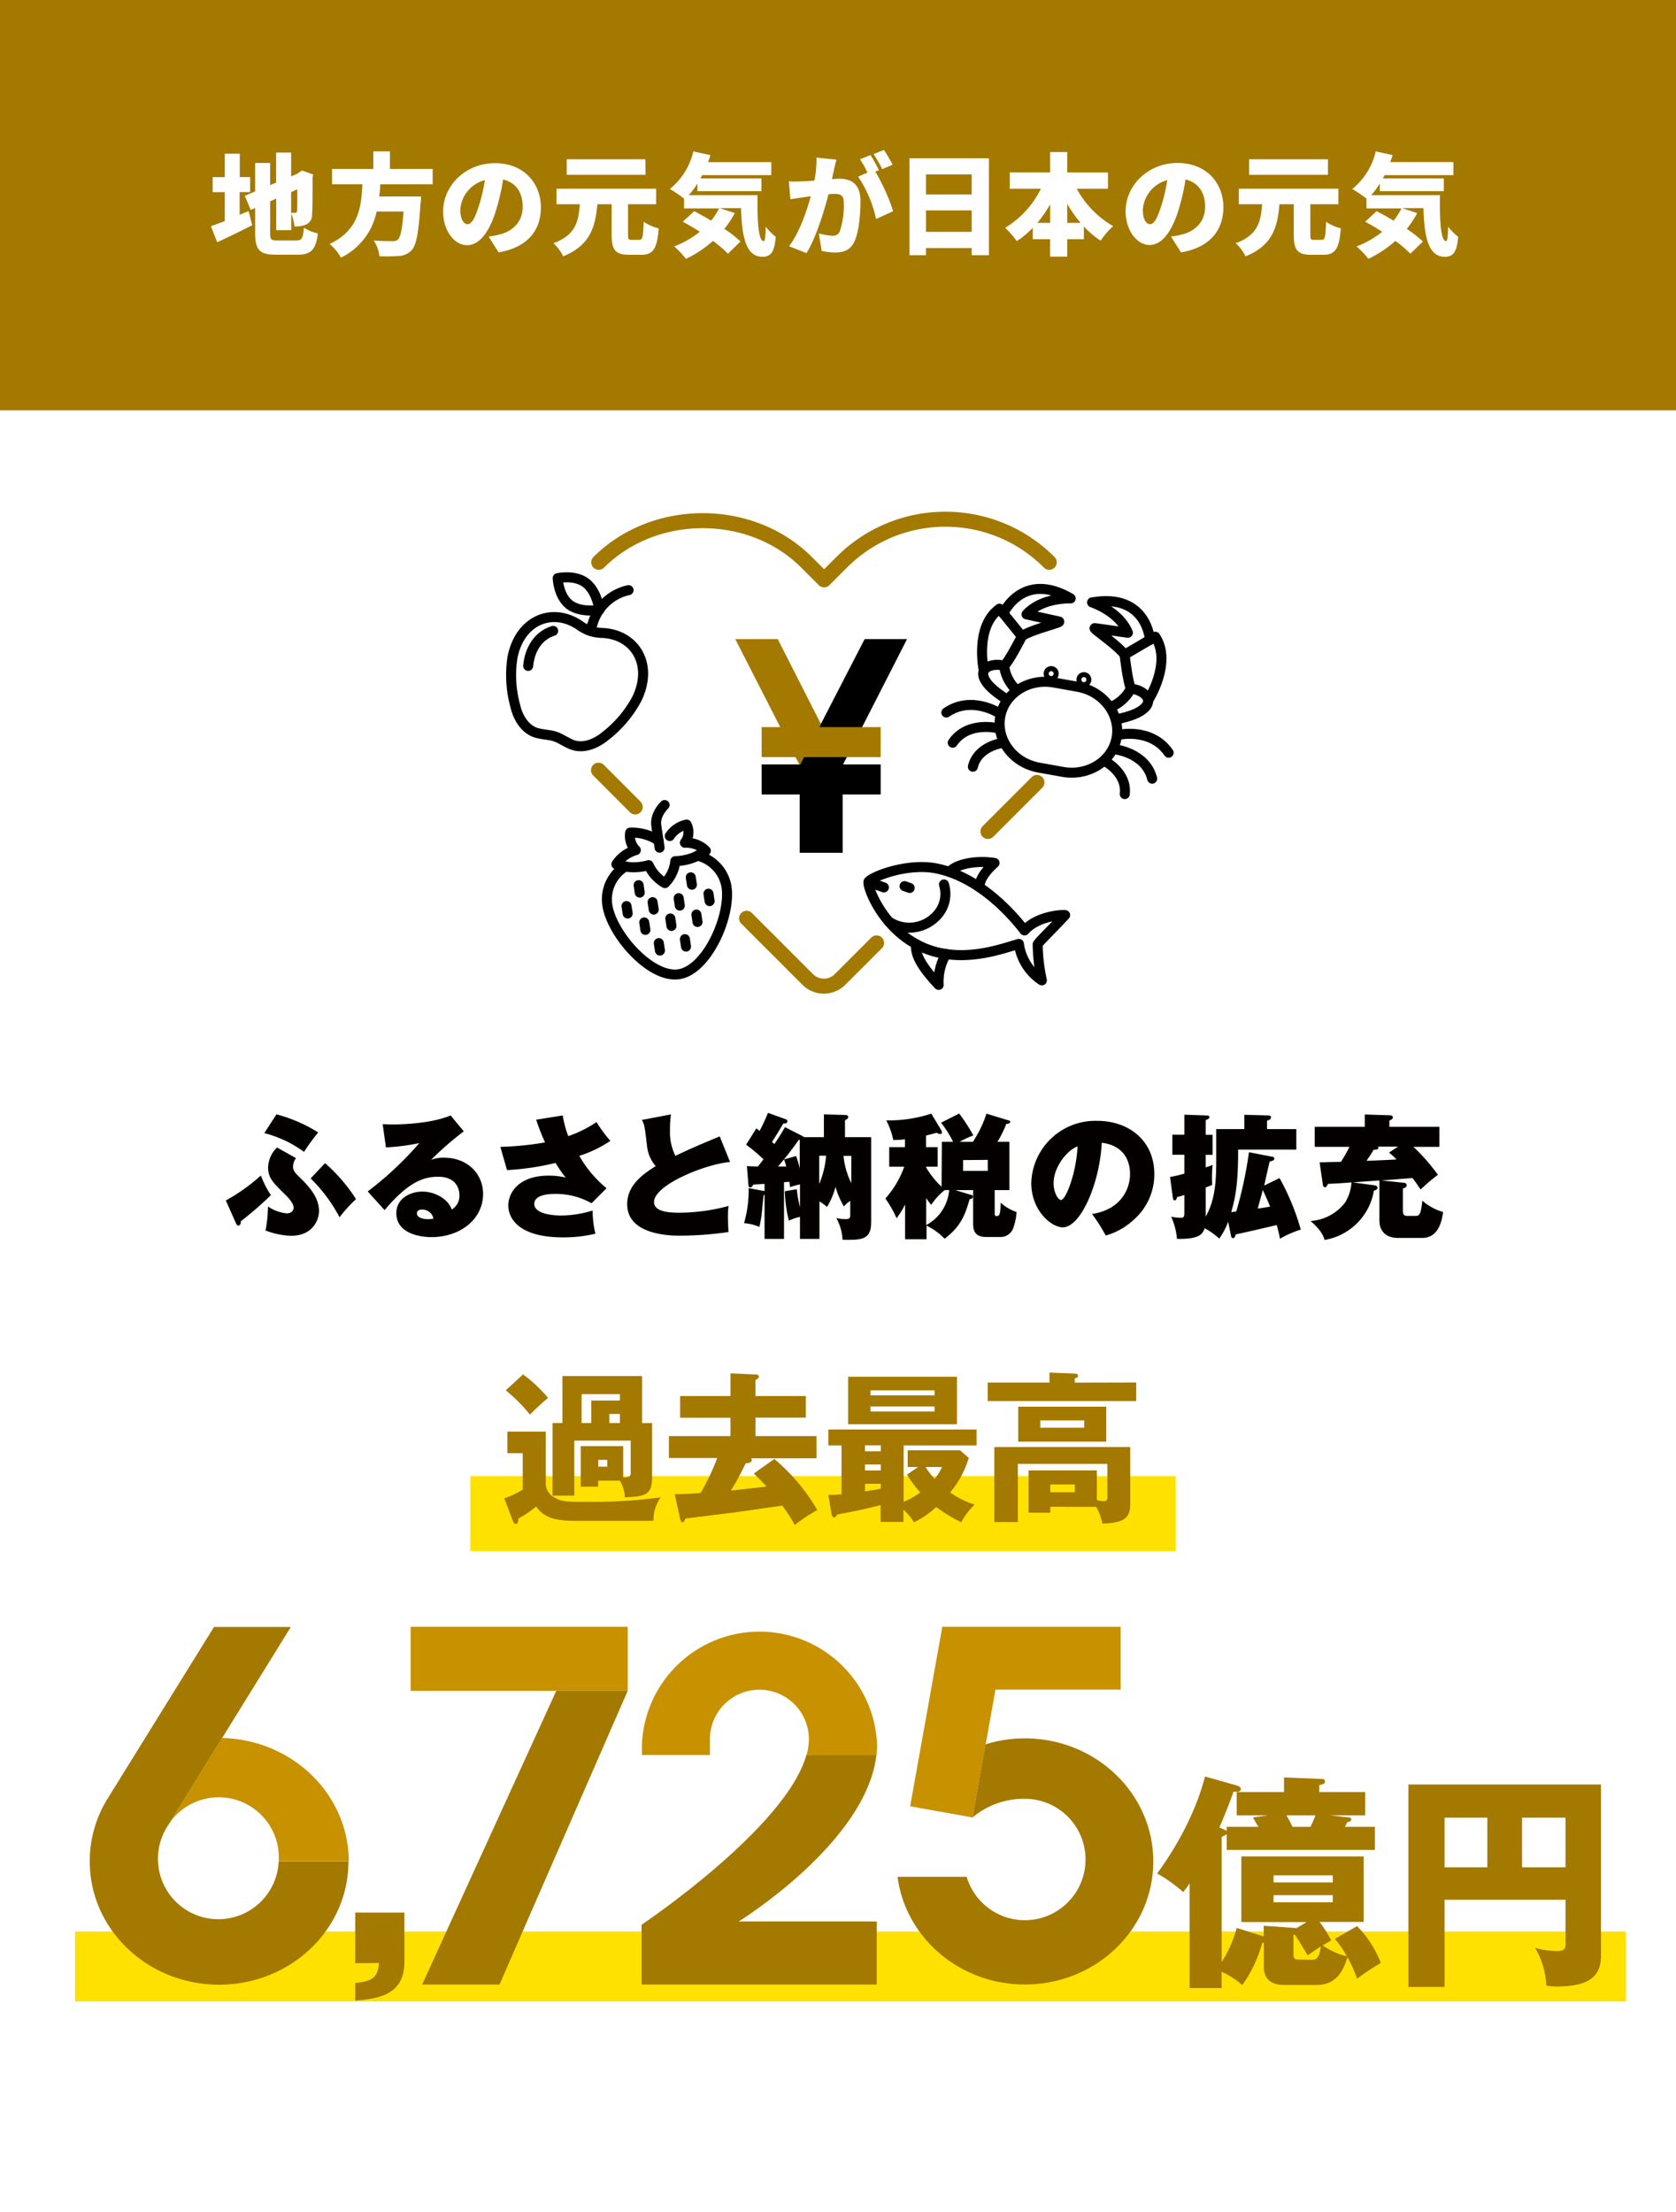 <svg xmlns="http://www.w3.org/2000/svg" viewBox="0 0 335 442"><defs><style>.cls-1{fill:#fff;}.cls-2{fill:#a47900;}.cls-3{fill:#050000;}.cls-4{fill:#ffe100;}.cls-5{fill:#c79100;}.cls-6,.cls-7,.cls-8{fill:none;stroke-linecap:round;}.cls-6,.cls-7{stroke:#000;stroke-width:2px;}.cls-6,.cls-8{stroke-linejoin:round;}.cls-7{stroke-miterlimit:10;}.cls-8{stroke:#a47900;stroke-width:3px;}</style></defs><g id="レイヤー_2" data-name="レイヤー 2"><g id="design"><rect class="cls-1" width="335" height="442"/><rect class="cls-2" width="335" height="82"/><path class="cls-3" d="M45.14,239.92a37.21,37.21,0,0,0,7-5,20.29,20.29,0,0,0,2,3.94,72.19,72.19,0,0,1-6,5.21c0,.46-.13.87-.54.87-.21,0-.38-.35-.43-.46ZM55.26,222.7a30.1,30.1,0,0,1,8.34,3.62,40.39,40.39,0,0,0-2.83,3.88,23.3,23.3,0,0,0-7.94-3.75Zm3.91,8.75a2.87,2.87,0,0,0-.59,1.75c0,.3,0,.78.92,1.7,2.08,2,4.26,4.24,4.26,7.13,0,1.91-1.37,4.94-5.56,4.94a15.38,15.38,0,0,1-5.13-1.06,25.16,25.16,0,0,0,.49-4.8,8.06,8.06,0,0,0,3.73,1.38c1.13,0,1.4-.73,1.4-1.14,0-1-1.43-2.37-1.86-2.78-2.22-2.18-3.24-3.18-3.24-5.24a5.72,5.72,0,0,1,1.78-4Zm5.81,1a33.42,33.42,0,0,1,6.18,7.2,27.63,27.63,0,0,0-3.29,3.62,31.53,31.53,0,0,0-5.78-7.77Z"/><path class="cls-3" d="M92.7,226.1a62.16,62.16,0,0,0-6.54,5.7,6.66,6.66,0,0,1,2.6-.44c4.56,0,7.8,3.11,7.8,7.27,0,4.94-4.46,8.61-10.34,8.61-2.13,0-7-.68-7-4.78,0-3,2.86-4.32,5.21-4.32,2.56,0,5.13,1.48,5.88,3.59a3.22,3.22,0,0,0,1.52-2.89c0-.73-.27-3.67-4.27-3.67-3.13,0-6.15,1.3-10.69,6.67l-3.37-3.73a67.56,67.56,0,0,0,10.31-9.66,44,44,0,0,1-6.67.86l-.65-4.64c.52,0,1.08.05,2,.05,2.7,0,8.1-.32,11.58-1.8Zm-8.37,15.63c-.87,0-1,.51-1,.76,0,.94,1.43,1.16,2.18,1.16a5.45,5.45,0,0,0,1.14-.11A2.3,2.3,0,0,0,84.33,241.73Z"/><path class="cls-3" d="M112.48,222.92a20.13,20.13,0,0,0,1.11,4.13,23.41,23.41,0,0,0,5.64-2.81A26.9,26.9,0,0,0,122,228a24.39,24.39,0,0,1-6.21,3,23.3,23.3,0,0,0,5.45,6.47l-3,3A14.49,14.49,0,0,0,111,238.6c-.73,0-4.21,0-4.21,2,0,1.73,2.88,2.32,5.37,2.32a21.36,21.36,0,0,0,6.29-1,20.46,20.46,0,0,0,.56,4.64,27.7,27.7,0,0,1-6.48.73c-9.06,0-10.93-4-10.93-6.34,0-2.7,2.19-6,8.05-6a14.55,14.55,0,0,1,3.4.38,27.09,27.09,0,0,1-2-2.92,53,53,0,0,1-9.71,1.43l-1.33-4.64a61.54,61.54,0,0,0,8.94-.89,40.24,40.24,0,0,1-1.78-4.54Z"/><path class="cls-3" d="M145.93,232.23c-4.72.35-15.2,4.51-15.2,8,0,2.13,3.65,2.13,5.21,2.13a38.61,38.61,0,0,0,9.69-1.35,12.56,12.56,0,0,0-.13,2.08c0,1,.05,2.11.11,3.13a69.24,69.24,0,0,1-9.64.73c-1.62,0-10.61,0-10.61-6.29,0-3.78,3.13-6,5.7-7.61a7.31,7.31,0,0,1-1.7-3.75c-.52-4.43-.54-4.48-1.06-5.48l5.81-1.11a20.68,20.68,0,0,0-.19,3.08A10.62,10.62,0,0,0,135,231c1.84-.89,3.81-1.81,8.86-3.89Z"/><path class="cls-3" d="M164.68,227.26V222.7l4.3.13c.19,0,.56.06.56.38s-.19.43-.64.68v3.37h5.23v17c0,3.59-2,3.56-5.72,3.51a10.16,10.16,0,0,0-1.24-4.35,7.41,7.41,0,0,0,1.78.22c.81,0,1-.14,1-.92V240a5.48,5.48,0,0,0-1.27,1.11A16.8,16.8,0,0,1,167,237.2a14.61,14.61,0,0,1-1.7,4,11,11,0,0,0-1.51-1.1v7.5h-3.89v-4.4a8.35,8.35,0,0,0-2.21.76,25.57,25.57,0,0,1-.81-5.89l2.38-.4a28.59,28.59,0,0,0,.64,3.62v-4.59a15.18,15.18,0,0,0-2,.56c0-.4-.08-.73-.11-1.08l-1.08.08v11.34h-3.89v-8.77l-.19,0c-.08.68-.35,3.59-.43,4.19-.16,1-.29,1.64-.4,2.18a9.82,9.82,0,0,0-3.08-.75,23.78,23.78,0,0,0,.92-7l3.18.59V236.6l-2.26.14c-.11.21-.27.56-.6.56s-.32-.21-.38-.7l-.29-3.56c.83.05,1.37.08,2.21.08.35-.46.78-1,1.11-1.43a32.43,32.43,0,0,0-3.48-2.92l2.05-3.26c.46.35.48.4.65.51a36.73,36.73,0,0,0,1.67-3.62l3.53,1.27a.47.47,0,0,1,.36.43c0,.46-.63.44-.81.41-1.19,2-1.33,2.24-2.27,3.7l.46.43a39.38,39.38,0,0,0,2.13-3.38l3.46,1.76a1,1,0,0,1,.35.24Zm-4.83.54-.19,0a64.48,64.48,0,0,1-4.15,5.32l1.64,0c-.13-.54-.27-.92-.43-1.41l2.4-.67a16.7,16.7,0,0,1,.73,2.51Zm3.89,8.8a17.87,17.87,0,0,0,1.38-5.64h-1.38ZM168.6,231a15.61,15.61,0,0,0,1.56,5.45V231Z"/><path class="cls-3" d="M188.26,228.18h2.24a21.37,21.37,0,0,0-2.4-3.81l3.62-1.83a35.15,35.15,0,0,1,2.83,4.37,19.72,19.72,0,0,0-2.72,1.27h2.64a22.68,22.68,0,0,0,2.7-5.62l4.51,1.38c.11,0,.24.08.24.24,0,.36-.46.41-.78.44a22.79,22.79,0,0,1-1.76,3.56h2.38v9.66h-2.94v4.56c0,.46.05.63.4.63s.59-.22.65-.68a9.7,9.7,0,0,0,.13-2,9.24,9.24,0,0,0,3.19,1.87,11.47,11.47,0,0,1-.65,3.18,2.66,2.66,0,0,1-2.43,1.81h-3c-2,0-2.6-1-2.6-2.62v-6.75h-3.59l3.16.95c.27.08.38.13.38.32,0,.41-.27.49-.65.54-.81,2.78-1.56,5.32-5,7.91a12.94,12.94,0,0,0-3.61-2.62v2.73h-4.29v-6.94a18.1,18.1,0,0,1-1.7,2.73,22.24,22.24,0,0,0-2.24-3.94,19.15,19.15,0,0,0,3.77-6.35h-3v-3.91h3.14v-1.57a19.89,19.89,0,0,1-2.33.14,15.08,15.08,0,0,0-1.4-3.92,27.44,27.44,0,0,0,9-1.35l2,3.33a.69.69,0,0,1,.11.4.31.31,0,0,1-.33.35,1.34,1.34,0,0,1-.7-.27c-1.11.32-1.56.43-2.13.57v2.32h2.32v3.91h-2.32v.11a17.17,17.17,0,0,0,3.1,3.89Zm.57,9.66a12.7,12.7,0,0,0-2.7,2.95,14.45,14.45,0,0,1-1-1.35v5.39a8.71,8.71,0,0,0,4.59-7Zm3.67-6V234h4.94V231.8Z"/><path class="cls-3" d="M218.28,242.62c5.86-.92,7.59-5.07,7.59-8,0-.81,0-5.54-5.65-6.24-.4,8.05-4.18,16.9-7.8,16.9-2.26,0-6.29-3.32-6.29-8.88A12.81,12.81,0,0,1,219.31,224c6.45,0,11.41,4.08,11.41,10.58a12,12,0,0,1-4.07,9.15,13.53,13.53,0,0,1-5.64,3.19A34.14,34.14,0,0,0,218.28,242.62Zm-7.69-6.18c0,1.92.92,3.37,1.48,3.37,1,0,3.05-5.42,3.32-10.71C213.31,229.85,210.59,233.23,210.59,236.44Z"/><path class="cls-3" d="M255.76,235.44A48.08,48.08,0,0,1,260,245.73a20.57,20.57,0,0,0-4.16,1.83c-.13-.73-.21-1.08-.64-2.73-4.54,1.06-5,1.16-8.18,1.87-.11.32-.22.75-.6.75-.16,0-.32-.19-.37-.51l-.57-2.78a13.45,13.45,0,0,1-1.78,3.37,14.14,14.14,0,0,0-2.92-2.07c-.43,1.51-1.64,2.18-5.53,2.13a13.1,13.1,0,0,0-1.16-4.43,11.65,11.65,0,0,0,1.94.22c.57,0,.7-.25.7-.92v-3.65a9.13,9.13,0,0,1-1.45.41c-.11.43-.22.67-.49.67s-.32-.24-.35-.45l-.57-4.22a27.66,27.66,0,0,0,2.86-.67v-3.78h-2.4v-4h2.4v-4l4.54.16c.24,0,.46.08.46.35s-.27.38-.73.57v2.94h1.37v4H241v2.51c.83-.27.94-.32,1.37-.48a26.33,26.33,0,0,0-.08,4c-.29.11-.91.36-1.29.49v5.83c2.1-3.72,2.1-7.91,2.1-11.93v-5.56h5.62v-2.86l4.72.13c.27,0,.6,0,.6.41s-.44.51-.79.65v1.67h5.86v4.1H247.47c.06,7.24-.7,10.15-1.37,12.5l1-.14a80.11,80.11,0,0,0,2.54-11.84l4.56.89c.24,0,.51.1.51.4s-.24.41-.92.57c-.21.75-.94,4.1-1.1,4.8Zm-4.37,6.07c.4,0,1.05-.13,2.48-.37-.05-.17-1.05-2.49-1.46-3.32C252.25,238.46,251.52,241.11,251.39,241.51Z"/><path class="cls-3" d="M280.41,236.36c.27,0,.76.08.76.46s-.22.54-.76.7v4.4c0,1,.38,1.08,1,1.08h1.49c.78,0,1.11-.22,1.4-3.05a10.69,10.69,0,0,0,4.16,2.27c-.3,2-1,5.18-4.21,5.18h-4.89c-1.91,0-3.64-1-3.64-3.48v-8c-1.76.11-3.51.24-5.32.38l4.37.59c.22,0,.57.14.57.49s-.49.51-.73.59a12,12,0,0,1-9.85,9.83c-.19-.62-.54-1.84-2.81-3.78a9.49,9.49,0,0,0,6.89-3.67,8.49,8.49,0,0,0,1.29-4.05c-.78.08-3.91.29-4.7.29-.08.22-.27.68-.59.68s-.4-.3-.43-.54l-.65-4.43,4.27-.11a27.13,27.13,0,0,0,1.7-3h-6.94v-4h10v-2.46l5,.16c.4,0,.62.19.62.41,0,.38-.41.54-.7.62v1.27h10v4h-5.19a40,40,0,0,1,4.89,5.59,39.31,39.31,0,0,0-3.46,2.94c-.7-1.05-1.08-1.59-1.62-2.29l-6.18.48Zm-5-7.21a.37.37,0,0,1,.1.22c0,.38-.37.38-.94.4-.33.57-.51.87-1.43,2.22,3-.11,4.18-.17,6-.27a15,15,0,0,0-1.51-1.38l1.81-1.19Z"/><rect class="cls-4" x="15" y="386" width="310" height="14"/><rect class="cls-4" x="94" y="295" width="141" height="15"/><path class="cls-2" d="M109.09,286.11v10.57a3.16,3.16,0,0,0,1.75,2.59c1.23.74,1.91.91,6.71.87a99,99,0,0,0,14.51-.9,8.06,8.06,0,0,0-1.45,4.7H115.47c-4.24,0-6.51-.39-8.3-2.86a23.6,23.6,0,0,1-3.56,2.4c-.07.68-.1,1.07-.52,1.07-.19,0-.42-.19-.58-.61l-1.72-4.51a16,16,0,0,0,3.69-1.75v-7.26h-3.07v-4.31Zm-4.54-11.44a28.79,28.79,0,0,1,5,4.7c-1.75,1.46-2.88,2.59-3.63,3.34a32.19,32.19,0,0,0-4.83-4.86Zm7.87,9.72V275h15.92v9.4h2v10.73c0,3.79-1.46,3.89-5.45,4.12a6.62,6.62,0,0,0-1-3.34h-4.34v1.2h-3.47V289h8.49v6.26c.78,0,1.49,0,1.49-.81v-6.55H114.79v11h-4.34V284.39Zm5.77,0v-4.5h5.71v-1.27h-7.65v5.77Zm1.4,7.36v1.36h1.78v-1.36Zm4.31-7.36v-1.81h-2.11v1.81Z"/><path class="cls-2" d="M161.06,279v4.31H151V287H163.2v4.44H150.08a.41.41,0,0,1,.19.33c0,.55-.78.65-1.23.68a55.92,55.92,0,0,1-2.95,5.44c2.2-.22,5.77-.65,7.13-.81-1.14-1.23-1.91-2-2.56-2.59l4.11-2.92a38.77,38.77,0,0,1,8.59,10.21,30.49,30.49,0,0,0-4.5,3,31.66,31.66,0,0,0-2.5-3.89c-1.49.22-9.2,1.33-9.49,1.36L137,303.48c-.22.59-.39.75-.61.75s-.36-.36-.43-.62l-1.1-5c.91,0,1.75,0,5.16-.22a42.77,42.77,0,0,0,3.33-7h-9.65V287H146v-3.66H135.94V279H146v-4.54l5,.23c.22,0,.68.06.68.42s-.3.49-.68.68V279Z"/><path class="cls-2" d="M180.62,300.14a15.26,15.26,0,0,0,3.33-1.88,22.37,22.37,0,0,1-2.65-3.56l2.2-1.52h-2.07v-3.34h10.46l1.75,1.52a19.27,19.27,0,0,1-3.72,6.9,17.35,17.35,0,0,0,4.89,2.43,14.35,14.35,0,0,0-2.69,3.54,34.83,34.83,0,0,1-5-3.05,18.09,18.09,0,0,1-4.44,3.05,10.74,10.74,0,0,0-2.1-2.53v2.46h-4.57v-3.37c-2.76.75-5.84,1.36-8.66,1.88-.22.36-.39.58-.65.58s-.45-.35-.51-.77l-.62-3.73a20.89,20.89,0,0,0,2.63-.13v-9.75h-2.63v-3.18H195.2v3.18H180.62Zm10.66-25v9.49H169.53v-9.49Zm-15.23,13.71H172.9v1.19h3.15Zm0,3.82H172.9v1.2h3.15Zm0,3.86H172.9v1.52c2-.32,2.27-.36,3.15-.55Zm10.76-17.67v-1H174v1ZM174,281.09v1h12.81v-1Zm11,12.09a14.59,14.59,0,0,0,1.82,2.36,8.73,8.73,0,0,0,1.45-2.36Z"/><path class="cls-2" d="M227.11,276.29V280H197.42v-3.69h12.35v-2l5.06.2c.19,0,.65.09.65.42s-.17.35-.65.55v.84Zm-17.18,24.83v1.19h-4.34v-8.45h13.65v5.93a5.3,5.3,0,0,0,1.36.22c.58,0,.74-.22.74-.87v-6.58H203.45v11.63h-4.7v-15h27.16v11.37c0,2.82-1.2,3.79-5.57,3.92a11.38,11.38,0,0,0-1.23-3.33Zm11.19-20v7h-17.6v-7Zm-13.19,2.75v1.46h8.78v-1.46Zm2,12.8v1.56h4.9v-1.56Z"/><path class="cls-2" d="M245.19,365.09h6.35c-.18-.28-1-1.6-1.09-1.88l3-.41h-6.26v-4.66h9.46v-2.93l7.54.32c.46,0,.64.14.64.51s-.09.45-1.14.73v1.37h9.19v4.66h-7.09l3.43.37c.5,0,.87.09.87.45s-.5.51-.82.55a7.54,7.54,0,0,1-.46.92h6v4.61H245.19v-3.2c-.09.14-.18.23-1,.6v25a23.64,23.64,0,0,0,3-6.81L252.6,387v-2.14l6.35.45h.23l2-1.19H248.12V371h24.45V384.1h-8.82a21.59,21.59,0,0,1,2.33,3.71,15.87,15.87,0,0,0-1.69,1,14.38,14.38,0,0,0,4.8,2.15,17.59,17.59,0,0,0-2.38-3.47l4.44-2.56a21.46,21.46,0,0,1,4.75,7.36,52.86,52.86,0,0,0-4.75,3.15,26.68,26.68,0,0,0-1.92-4.29c-.92,3-2.43,5.53-6.08,5.53h-6.63c-3.66,0-4-2.43-4-3.48v-4.94a1.13,1.13,0,0,1-.32,0,26.28,26.28,0,0,1-4,8.46,15.9,15.9,0,0,0-4.12-2.66v3.25h-6.4V376.38a21.52,21.52,0,0,1-1.28,1.74,30.36,30.36,0,0,0-5.21-3.71c7.27-9.92,9.28-18.24,9.56-19.38l6.31,1.78c.27.09.86.28.86.73,0,.69-1.05.55-1.46.51-1.19,3.38-2.56,6.58-2.83,7.17,1.19.51,1.32.55,1.46.74ZM266.4,376.2v-1.42H254.56v1.42Zm-11.84,2.56v1.41H266.4v-1.41Zm7.36-13.67a16.82,16.82,0,0,0,1-2.29h-5.8a19.73,19.73,0,0,1,1.23,2.29Zm.28,26.56c.77,0,1.46-.09,1.82-2.65-.54.32-1,.64-2.65,1.78-.87-1.46-1.46-2.47-2.56-4.16l-.27.09v4c0,.92.59.92,1.28.92Z"/><path class="cls-2" d="M288.74,379.67v17.42h-7.23V356.63H320v34.24c0,4.34-2.65,6.13-9,6.13a10.56,10.56,0,0,1-1.92-.19,16.53,16.53,0,0,0-2.24-7.54,15.44,15.44,0,0,0,4.3.64c1.78,0,1.78-.5,1.78-2.06v-8.18Zm8.55-16.41h-8.55v9.92h8.55Zm6.94,9.92h8.69v-9.92h-8.69Z"/><path class="cls-2" d="M55.7,372a12.07,12.07,0,1,1-22.05-7.29h0l24.48-39.56H42.77L21.52,359.43l0,0A23.63,23.63,0,0,0,17.94,372c0,13.61,11.57,24.64,25.85,24.64s25.86-11,25.86-24.64Z"/><path class="cls-5" d="M44.37,347.34,33.65,364.67a12,12,0,0,1,22.07,6.84c0,.16,0,.3,0,.45h14C69.65,358.53,58.38,347.64,44.37,347.34Z"/><polygon class="cls-5" points="82.08 325.11 82.08 337.91 111.19 337.91 125.47 337.91 125.47 325.11 82.08 325.11"/><polygon class="cls-2" points="84.38 396.6 99.84 396.6 125.47 337.91 111.19 337.91 84.38 396.6"/><polygon class="cls-5" points="198.98 337.66 223.99 337.66 223.99 325.11 188.35 325.11 181.92 360.99 194.4 363.22 198.98 337.66"/><path class="cls-2" d="M204.86,347.41A26.24,26.24,0,0,0,197,348.6l-2.61,14.62a15.93,15.93,0,0,1,10.45-3.73,12.13,12.13,0,1,1-11.62,15.59H179.4c1.59,12.13,12.37,21.52,25.46,21.52,14.17,0,25.66-11,25.66-24.59S219,347.41,204.86,347.41Z"/><path class="cls-5" d="M175.31,348.63a23.52,23.52,0,0,0-47,0v2.11H141.9v-3.16a9.89,9.89,0,0,1,19.78,0,11.92,11.92,0,0,1-.47,3.16h14C175.25,350,175.31,349.34,175.31,348.63Z"/><path class="cls-2" d="M147.66,384s25.56-15.78,27.52-33.29h-14c-4,14.55-32.94,33.95-32.94,33.95V396.6h47V384Z"/><path class="cls-2" d="M71,392.34V382.23h9.83v9.94c0,6.81-5.86,7.32-9.83,7.65V396.3c3.52-.33,4.52-1.17,4.75-4Z"/><path class="cls-6" d="M118,126.11a9.09,9.09,0,0,0,2.5.39c6.42.35,10.14,6.28,6.78,13.19A23.28,23.28,0,0,1,121,147.1c-2,1.65-4.64,2.65-6.92,1.62-1.39-.63-2.07-1.17-3.11-1.52s-1.91-.32-3.4-.65c-2.45-.55-4-2.94-4.57-5.45a23.18,23.18,0,0,1-.57-9.69c1.46-7.54,8-10.06,13.33-6.49A9.13,9.13,0,0,0,118,126.11Z"/><path class="cls-6" d="M105.57,133.08c.41-4.18,2.73-6.3,5-7"/><path class="cls-6" d="M125.64,117.94a9.59,9.59,0,0,0-7.18,6.69l-.25.74"/><path class="cls-6" d="M119.8,121.89s-3.79.66-6-1.07-2.33-5.28-2.33-5.28,3.48-.77,5.7,1S119.8,121.89,119.8,121.89Z"/><path class="cls-6" d="M223.19,147.43c-.84,4.68-5.69,7.75-10.77,6.83l-4.79-.86c-5.08-.92-8.54-5.49-7.7-10.17s5.69-7.74,10.77-6.82l4.79.86C220.57,138.19,224,142.76,223.19,147.43Z"/><path class="cls-6" d="M210.6,134.74a.49.49,0,0,1-.57.39.49.49,0,0,1,.17-1A.5.5,0,0,1,210.6,134.74Z"/><path class="cls-6" d="M217.13,135.92a.49.49,0,1,1-.39-.57A.49.49,0,0,1,217.13,135.92Z"/><path class="cls-6" d="M223.59,146.86s6.46-1.51,10,3.57"/><path class="cls-6" d="M222.82,149.75s6.16.63,7.48,5.87"/><path class="cls-6" d="M220.89,152.15s4.43,2.29,3.93,6.55"/><path class="cls-6" d="M222,141.3a7.87,7.87,0,0,0,3.9-3.43c.39-.72,5,1,3.15,3.32-1.21,1.39-3.35,2-5.87,2.58"/><path class="cls-6" d="M229.53,139.91s4.83-7.51,1.38-12.67l-6.12,3.6s.62,5.7,1.31,6.82"/><path class="cls-6" d="M229.86,127.88s-.6-9.41-11.58-7.49c0,0,5.45,1.77,7.16,6.07l-6.58-.93c-.81-.11,4.23,3.09,5.93,5.31"/><path class="cls-6" d="M199.78,142.56s-5.52-3.67-10.63-.16"/><path class="cls-6" d="M199.49,145.55s-6-1.57-9.06,2.88"/><path class="cls-6" d="M200.46,148.46s-5,.6-6,4.77"/><path class="cls-6" d="M203.19,137.91a7.92,7.92,0,0,1-2.45-4.58c-.11-.81-5-.81-4.11,2,.65,1.72,2.44,3,4.59,4.46"/><path class="cls-6" d="M196.64,134s-1.89-8.73,3.14-12.36l4.47,5.52s-2.57,5.11-3.6,5.93"/><path class="cls-6" d="M200.54,122.59s3.86-8.61,13.47-3c0,0-5.73-.25-8.83,3.19l6.48,1.42c.81.18-5,1.42-7.41,2.91"/><path class="cls-6" d="M189.09,190.66a11,11,0,0,0-1.47,6.17c-3.65-3.91-4.68-6.09-4.54-8.17"/><path class="cls-6" d="M195.79,177.32c0-1.56,1.06-3.1,3-4.86-3.41-.55-7.57.1-9,1.79"/><path class="cls-6" d="M184.71,189.45c-8.25-3.48-11.42-12.32-11.11-13.2s7.6-3.91,13.64-2.68c9.83,2,16.81,11.5,17.54,12.38,2.4-2.72,7-3.18,8.12-3.07-2.16,2.36-5.35,5.45-5.49,5.85a36,36,0,0,0,.84,7.2,10.35,10.35,0,0,1-4.59-7.29C200.42,189.52,192.43,192.7,184.71,189.45Z"/><line class="cls-6" x1="173.6" y1="176.25" x2="176.67" y2="177.35"/><line class="cls-6" x1="180.8" y1="177.09" x2="181.83" y2="177.46"/><path class="cls-6" d="M177.64,184.16a7.45,7.45,0,0,0,9.48-1.06,6.31,6.31,0,0,0,1.56-6.34"/><polygon points="181.3 127.73 172.82 127.73 172.82 127.74 164.08 144.68 164.08 144.68 159.91 152.77 152.24 152.77 152.24 158.77 159.84 158.77 159.84 170.43 168.44 170.43 168.44 158.77 176.03 158.77 176.03 152.77 168.51 152.77 181.3 127.73"/><polygon class="cls-2" points="176.03 145.31 163.75 145.31 164.08 144.68 155.46 127.73 146.97 127.73 155.95 145.31 152.24 145.31 152.24 151.31 159.01 151.31 159.84 152.91 160.66 151.31 176.03 151.31 176.03 145.31"/><path class="cls-6" d="M132.84,160.88s-2,1.83-1.66,4.13l.66,4.4"/><line class="cls-6" x1="127.65" y1="176.9" x2="127.87" y2="178.39"/><line class="cls-6" x1="138.07" y1="175.33" x2="138.3" y2="176.81"/><line class="cls-6" x1="133.99" y1="183.56" x2="134.21" y2="185.05"/><line class="cls-6" x1="128.77" y1="184.35" x2="129" y2="185.84"/><line class="cls-6" x1="139.2" y1="182.77" x2="139.42" y2="184.26"/><line class="cls-6" x1="130.44" y1="180.29" x2="130.67" y2="181.78"/><line class="cls-6" x1="141.61" y1="178.6" x2="141.84" y2="180.09"/><line class="cls-6" x1="125.23" y1="181.08" x2="125.46" y2="182.57"/><line class="cls-6" x1="135.66" y1="179.5" x2="135.88" y2="180.99"/><line class="cls-6" x1="131.68" y1="188.48" x2="131.91" y2="189.97"/><line class="cls-6" x1="136.9" y1="187.69" x2="137.12" y2="189.18"/><path class="cls-6" d="M133.87,167.08a5.38,5.38,0,0,1,3.37-2.29,3.43,3.43,0,0,1-.34,3.63,5.48,5.48,0,0,1,4.18,1.6,10.63,10.63,0,0,1-6.1,2.08,7.2,7.2,0,0,1-2.07,4.39,7.79,7.79,0,0,1-3.26-3.59,10.62,10.62,0,0,1-6.45-.17,6.81,6.81,0,0,1,3.89-2.83,4,4,0,0,1-1.13-3.5,9.64,9.64,0,0,1,5.67,1.59"/><path class="cls-7" d="M139.42,171a7.7,7.7,0,0,1,5.8,6.26c.88,5.81-3.89,16.59-9.54,17.44s-13.41-8-14.29-13.83a7.67,7.67,0,0,1,3.62-7.71"/><path class="cls-8" d="M209.72,112.38A29.15,29.15,0,0,0,189,103.77h0a29.18,29.18,0,0,0-20.77,8.61l-3.51,3.5-3.5-3.5c-11.08-11.1-30.43-11.1-41.54,0"/><line class="cls-8" x1="197.47" y1="166.17" x2="207.27" y2="156.37"/><path class="cls-8" d="M149.22,183.52l12.22,12.22a4.57,4.57,0,0,0,6.47,0l7.3-7.3"/><line class="cls-8" x1="119.63" y1="153.92" x2="126.97" y2="161.27"/><path class="cls-1" d="M49.69,42.19,50.41,45c-2.33,1.21-4.88,2.44-7,3.41L42.16,45.2c.77-.26,1.72-.64,2.77-1V38.4H42.51v-3h2.42V30.72h3v4.67H50v3H47.9v4.53Zm9.5,5.87c1.15,0,1.37-.44,1.56-2.55a9.1,9.1,0,0,0,2.78,1.14c-.38,3.17-1.3,4.25-4,4.25H55.19C51.91,50.9,51,50,51,46.56v-5l-.88.39-1.19-2.81L51,38.25V32.57h3V37l1.19-.51v-6h3v4.75l1.1-.46h0l.51-.33.57-.37,2.22.79-.11.51c0,4.24,0,6.53-.11,7.46a2.08,2.08,0,0,1-1.1,2,5.22,5.22,0,0,1-2.42.4,9.81,9.81,0,0,0-.64-2.6V46h-3V39.7L54,40.23v6.33c0,1.35.16,1.5,1.46,1.5Zm-1-9.66v4.14c.29,0,.64,0,.82,0s.33-.07.37-.4.05-1.49.05-4.31Z"/><path class="cls-1" d="M76,36.82c0,.81-.1,1.62-.21,2.44h8.36s0,.92-.09,1.34c-.38,5.85-.84,8.36-1.74,9.37a3.76,3.76,0,0,1-2.64,1.19,35.55,35.55,0,0,1-3.85.05,6.77,6.77,0,0,0-1.15-3.15c1.5.13,3,.13,3.72.13a1.58,1.58,0,0,0,1.1-.28c.53-.44.91-2.2,1.17-5.64H75.28a13.13,13.13,0,0,1-7.13,9.22,9.87,9.87,0,0,0-2.27-2.73c5.86-2.75,6.34-7.43,6.56-11.94H66.37V33.76h8.25v-3.5h3.32v3.5h8.54v3.06Z"/><path class="cls-1" d="M99.66,50.44l-2-3.17a16,16,0,0,0,2.16-.4c2.79-.68,4.66-2.64,4.66-5.54s-1.39-4.87-3.92-5.46a43.52,43.52,0,0,1-1.29,5.74C98,46,96,49,93.37,49s-4.8-3-4.8-6.71c0-5.24,4.51-9.68,10.39-9.68,5.61,0,9.15,3.87,9.15,8.87C108.11,46.08,105.38,49.47,99.66,50.44Zm-6.2-5.64c.88,0,1.54-1.34,2.33-3.89A31.75,31.75,0,0,0,96.91,36,6.56,6.56,0,0,0,92,41.9C92,43.81,92.69,44.8,93.46,44.8Z"/><path class="cls-1" d="M127.78,47.93c.66,0,.77-.53.88-3.61a9.36,9.36,0,0,0,3,1.32c-.31,4.07-1.1,5.28-3.52,5.28h-2.38c-2.79,0-3.5-1-3.5-4V40.82h-2.86C119,45.33,118,49,112.57,51.23a8.62,8.62,0,0,0-1.95-2.62c4.53-1.67,5-4.42,5.28-7.79h-4.67v-3.1h19.92v3.1h-5.62v6.12c0,.88.09,1,.73,1Zm1.25-13H113.28V31.84H129Z"/><path class="cls-1" d="M151.42,39c-.09,5.08.17,9.2,1.23,9.2.29,0,.37-1.15.4-2.88a12.68,12.68,0,0,0,2,2c-.22,2.75-.79,4-2.66,4-3.39,0-4.11-4.25-4.27-9.73h-4.25l3,1a19.79,19.79,0,0,1-2.09,3.15,22.92,22.92,0,0,1,3.23,2.53L145.5,50.7a22.36,22.36,0,0,0-3-2.55,22.67,22.67,0,0,1-5.39,3.58,17.68,17.68,0,0,0-2.36-2.48,19,19,0,0,0,5.13-2.93c-1.17-.75-2.33-1.45-3.41-2l2.29-2.12c1,.53,2.22,1.19,3.39,1.9a14.82,14.82,0,0,0,1.58-2.45h-7V39.7a25,25,0,0,0-2.84-1.94,13.48,13.48,0,0,0,4.69-7.5L142,31c-.14.48-.29.94-.47,1.4h12.63V35H140.35c-.11.22-.22.44-.35.66h12.19v2.55H139.4V36.68A15.05,15.05,0,0,1,137.67,39Z"/><path class="cls-1" d="M166.68,34c-.13.6-.26,1.21-.39,1.78.59,0,1.1-.06,1.49-.06,2.53,0,4.21,1.19,4.21,4.49,0,2.57-.29,6.18-1.24,8.12-.75,1.58-2,2.13-3.83,2.13a13.1,13.1,0,0,1-2.68-.31l-.57-3.5a14.3,14.3,0,0,0,2.68.47,1.5,1.5,0,0,0,1.5-.84,16.38,16.38,0,0,0,.81-5.72c0-1.61-.66-1.81-2-1.81-.27,0-.62,0-1.06.07-.88,3.43-2.53,8.76-4.4,11.77l-3.47-1.38c2.09-2.82,3.52-7,4.33-10l-1.36.2c-.71.11-2,.29-2.71.42l-.31-3.59a22.21,22.21,0,0,0,2.58,0c.63,0,1.54-.08,2.53-.15a22.36,22.36,0,0,0,.41-4.6l4,.42C167,32.57,166.81,33.41,166.68,34Zm9,0-.72.31a38.41,38.41,0,0,1,3.56,7.9l-3.41,1.56a24.07,24.07,0,0,0-3.59-8.47l1.87-.8a20.45,20.45,0,0,0-1.49-2.68L174,31C174.52,31.78,175.29,33.21,175.68,34Zm2.73-1.08-2.07.88a24.28,24.28,0,0,0-1.74-3l2.07-.83A30.06,30.06,0,0,1,178.41,32.9Z"/><path class="cls-1" d="M197.67,31.62V51h-3.45V49.58h-9.13V51h-3.3V31.62Zm-12.58,3.24v4h9.13v-4Zm9.13,11.48V42.05h-9.13v4.29Z"/><path class="cls-1" d="M215.22,37.72a19.25,19.25,0,0,0,7.28,7.48A14.45,14.45,0,0,0,220,48.1a18.28,18.28,0,0,1-3.36-2.83V47.8h-3.32v3.49h-3.42V47.8h-3.47V45.53a18.69,18.69,0,0,1-3.19,2.66,18.43,18.43,0,0,0-2.33-2.66,18.92,18.92,0,0,0,7.15-7.81h-6.23V34.46h8.07V30.39h3.42v4.07h8.14v3.26Zm-5.31,6.82V40.82a25,25,0,0,1-2.57,3.72Zm6.08,0a24.21,24.21,0,0,1-2.66-3.79v3.79Z"/><path class="cls-1" d="M236.06,50.44l-2-3.17a16,16,0,0,0,2.16-.4c2.79-.68,4.66-2.64,4.66-5.54s-1.39-4.87-3.92-5.46a43.52,43.52,0,0,1-1.29,5.74c-1.3,4.4-3.28,7.35-5.88,7.35s-4.8-3-4.8-6.71c0-5.24,4.52-9.68,10.39-9.68,5.61,0,9.15,3.87,9.15,8.87C244.51,46.08,241.79,49.47,236.06,50.44Zm-6.2-5.64c.88,0,1.54-1.34,2.33-3.89A31.75,31.75,0,0,0,233.31,36a6.56,6.56,0,0,0-4.88,5.94C228.43,43.81,229.09,44.8,229.86,44.8Z"/><path class="cls-1" d="M264.18,47.93c.66,0,.77-.53.88-3.61A9.36,9.36,0,0,0,268,45.64c-.31,4.07-1.1,5.28-3.52,5.28h-2.38c-2.79,0-3.5-1-3.5-4V40.82h-2.86c-.39,4.51-1.34,8.21-6.78,10.41A8.62,8.62,0,0,0,247,48.61c4.53-1.67,5-4.42,5.28-7.79h-4.67v-3.1h19.91v3.1h-5.61v6.12c0,.88.09,1,.73,1Zm1.25-13H249.68V31.84h15.75Z"/><path class="cls-1" d="M287.82,39c-.09,5.08.17,9.2,1.23,9.2.29,0,.37-1.15.4-2.88a12.68,12.68,0,0,0,2,2c-.22,2.75-.79,4-2.66,4-3.39,0-4.12-4.25-4.27-9.73h-4.25l3,1a19.79,19.79,0,0,1-2.09,3.15,23.52,23.52,0,0,1,3.23,2.53L281.9,50.7a22.36,22.36,0,0,0-3-2.55,22.67,22.67,0,0,1-5.39,3.58,17.68,17.68,0,0,0-2.36-2.48,19,19,0,0,0,5.13-2.93c-1.17-.75-2.33-1.45-3.41-2l2.29-2.12c1,.53,2.22,1.19,3.39,1.9a14.82,14.82,0,0,0,1.58-2.45h-7V39.7a25,25,0,0,0-2.84-1.94,13.43,13.43,0,0,0,4.69-7.5l3.37.73c-.14.48-.29.94-.47,1.4h12.63V35H276.75c-.11.22-.22.44-.35.66h12.19v2.55H275.8V36.68A15.05,15.05,0,0,1,274.07,39Z"/></g></g></svg>